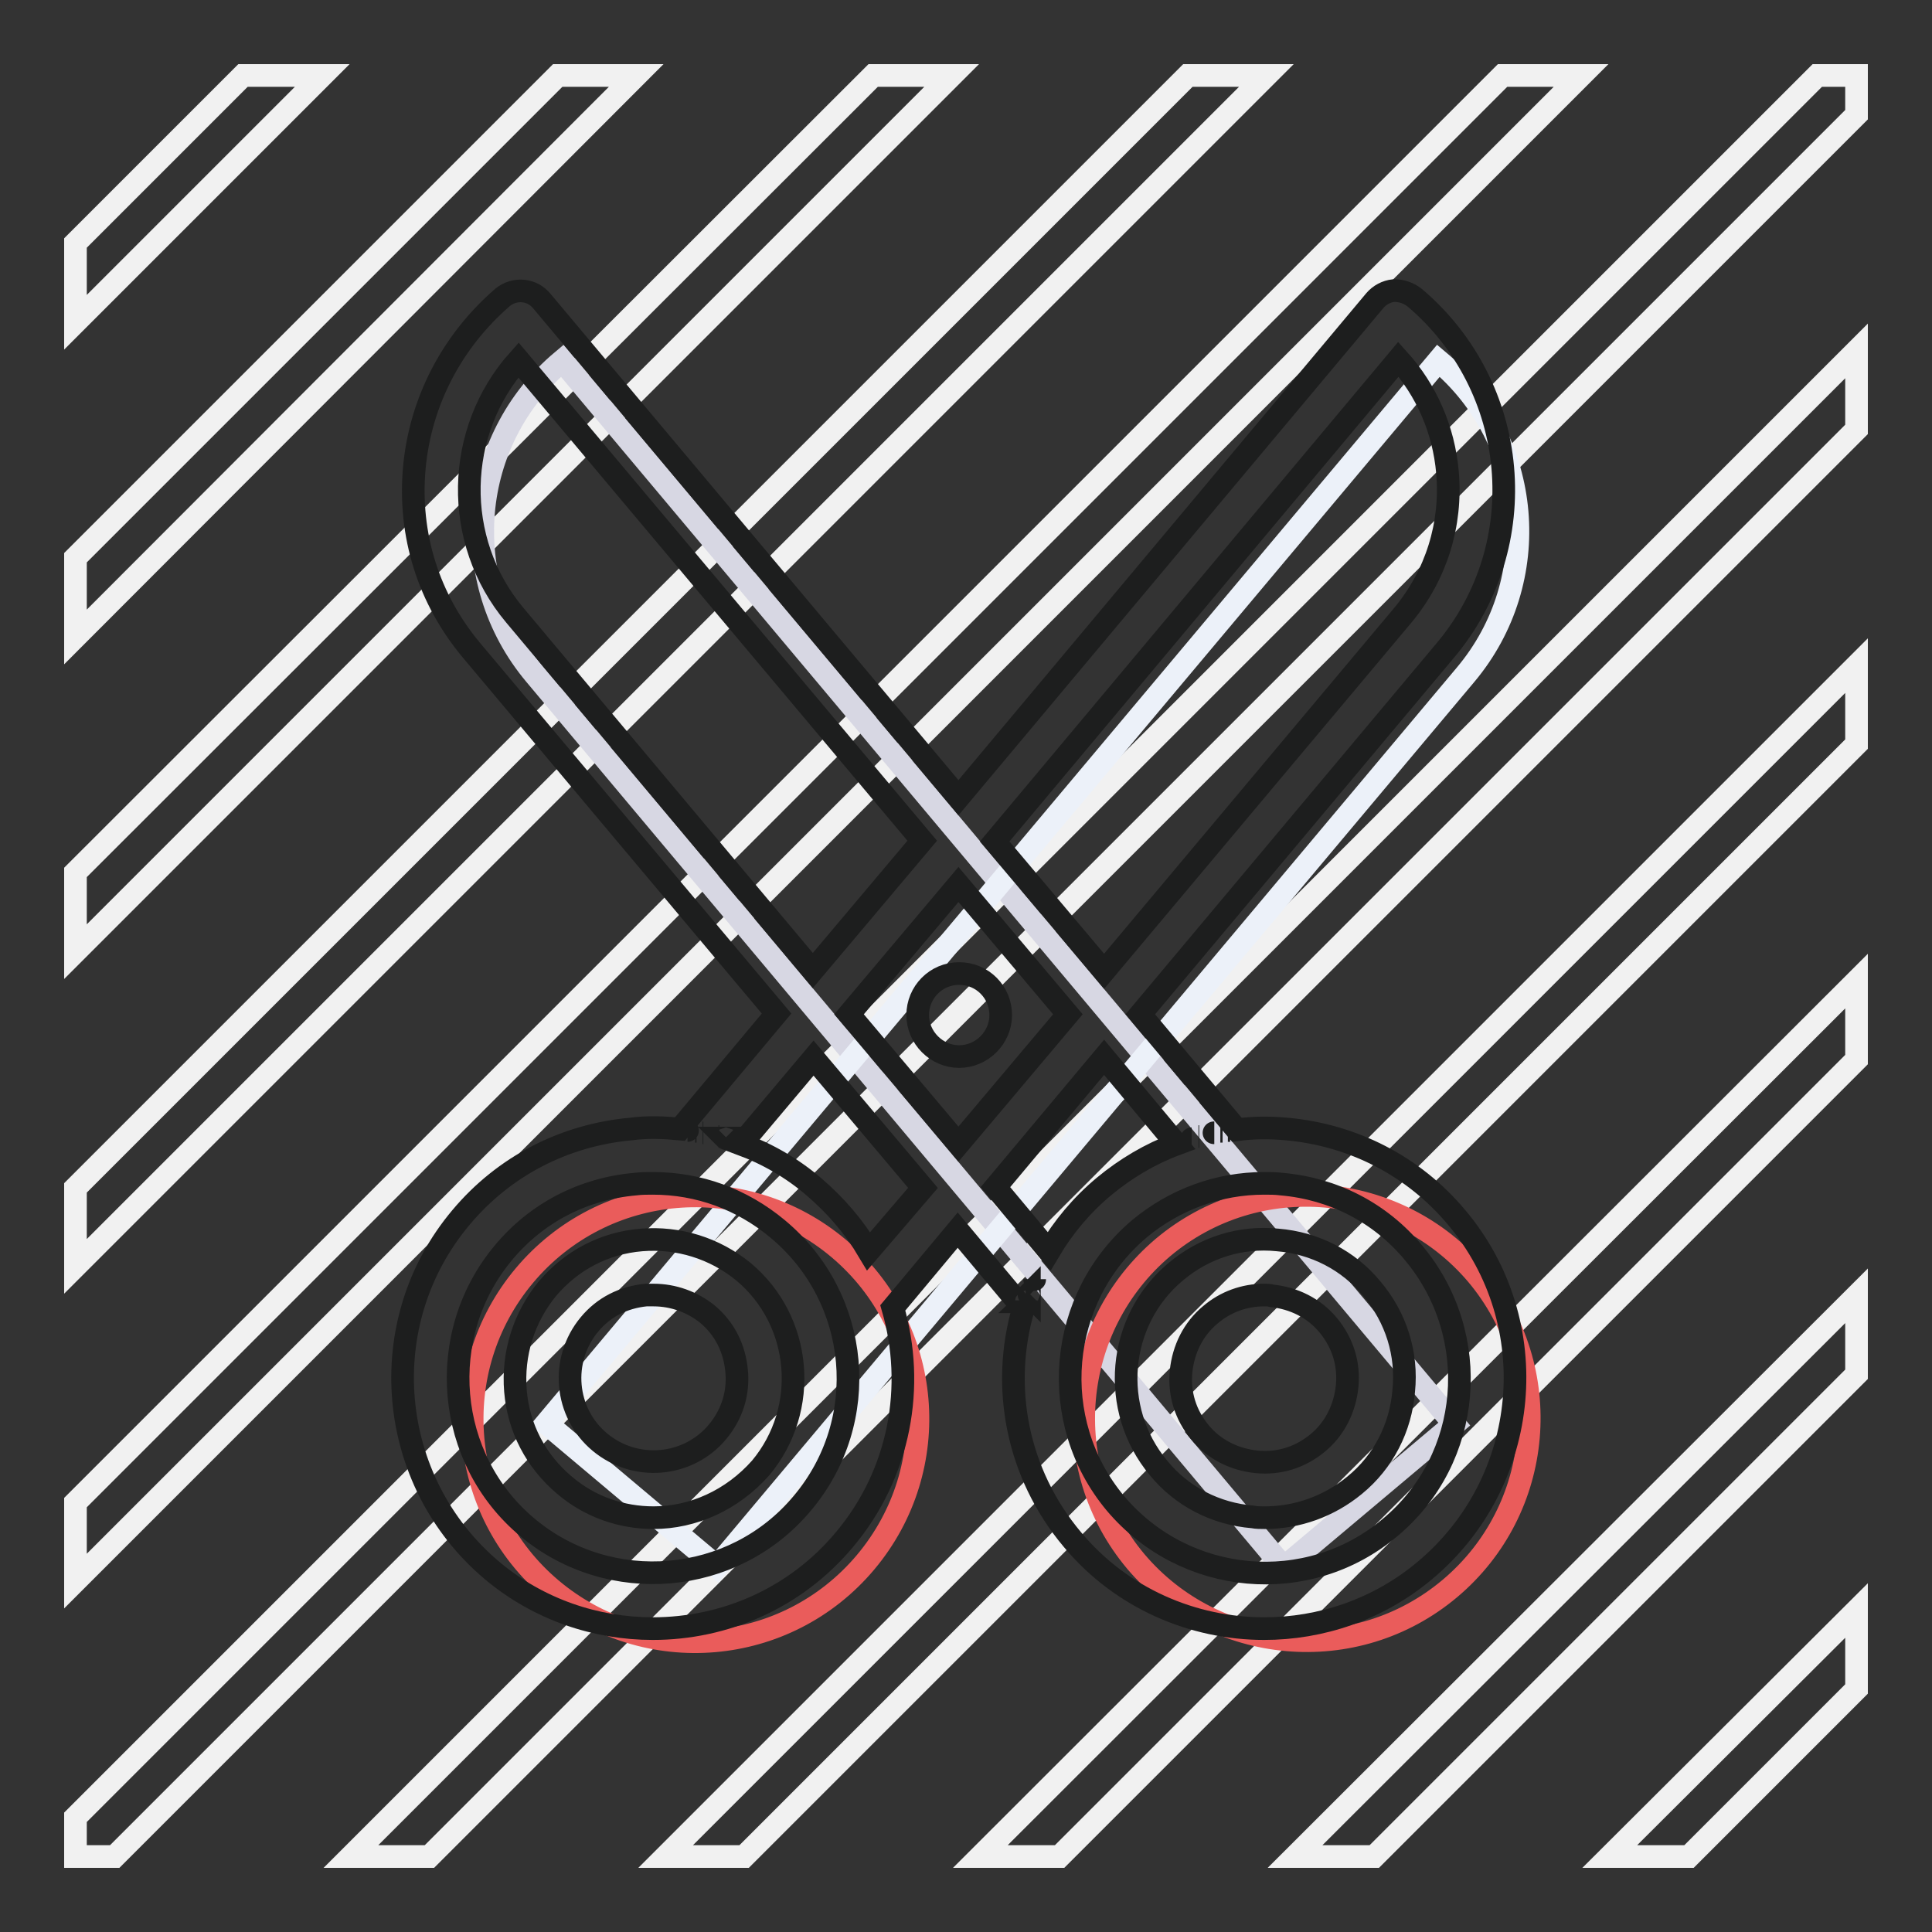 <?xml version="1.0" encoding="utf-8"?>
<!-- Svg Vector Icons : http://www.onlinewebfonts.com/icon -->
<!DOCTYPE svg PUBLIC "-//W3C//DTD SVG 1.1//EN" "http://www.w3.org/Graphics/SVG/1.1/DTD/svg11.dtd">
<svg version="1.1" xmlns="http://www.w3.org/2000/svg" xmlns:xlink="http://www.w3.org/1999/xlink" x="0px" y="0px" viewBox="0 0 256 256" enable-background="new 0 0 256 256" xml:space="preserve">
<rect x="0" y="0" width="256" height="256" fill="#333333" stroke="none"/>
<g> <path stroke-width="3" fill-opacity="0" stroke="#f1f1f1"  d="M10,73.9L73.9,10h10.4L10,84.4V73.9z M223.8,246l22.2-22.2v-10.4L213.3,246H223.8z M182.1,246l63.9-63.9 v-10.4L171.6,246H182.1z M10,209.5L209.5,10h-10.4L10,199.1V209.5L10,209.5z M10,126.1L126.1,10h-10.4L10,115.6V126.1z M10,42.7 L42.7,10H32.2L10,32.2V42.7z M56.9,246L246,56.9V46.5L46.5,246H56.9z M10,167.8L167.8,10h-10.4L10,157.4V167.8L10,167.8z M246,10 h-5.2L10,240.8v5.2h5.2L246,15.2V10z M98.6,246L246,98.6V88.2L88.2,246H98.6z M140.4,246L246,140.4v-10.4L129.9,246H140.4z"/> <path stroke-width="3" fill-opacity="0" stroke="#d7d7e3"  d="M192.7,188.7l-22.6,19L70.9,89.4C60.4,76.9,62,58.3,74.5,47.8L192.7,188.7z"/> <path stroke-width="3" fill-opacity="0" stroke="#ecf1f9"  d="M95,207.6l-22.6-19L190.6,47.8c12.5,10.5,14.1,29.1,3.6,41.6L95,207.6z"/> <path stroke-width="3" fill-opacity="0" stroke="#ea5c5b"  d="M154.1,165.3c12.5-10.5,31.1-8.8,41.6,3.6c10.5,12.5,8.9,31.1-3.6,41.6c-12.5,10.5-31.1,8.8-41.6-3.6 C140,194.4,141.7,175.8,154.1,165.3z M69.5,169c10.5-12.5,29.1-14.1,41.6-3.6s14.1,29.1,3.6,41.6c-10.5,12.5-29.1,14.1-41.6,3.6 S59,181.5,69.5,169z"/> <path stroke-width="3" fill-opacity="0" stroke="#1d1e1e"  d="M167.6,201.1c-0.6,0-1.1,0-1.6-0.1c-4.9-0.4-9.4-2.7-12.5-6.5c-6.5-7.8-5.5-19.5,2.3-26 c3.8-3.2,8.6-4.7,13.5-4.2c4.9,0.4,9.4,2.7,12.5,6.5c3.2,3.8,4.7,8.6,4.2,13.5c-0.4,4.9-2.7,9.4-6.5,12.5 C176.1,199.6,171.9,201.1,167.6,201.1L167.6,201.1z M167.5,171.6c-2.6,0-5.1,0.9-7.1,2.6c-2.3,1.9-3.6,4.6-3.9,7.5 c-0.3,3,0.6,5.8,2.5,8.1c1.9,2.3,4.6,3.6,7.5,3.9c3,0.3,5.8-0.6,8.1-2.5c2.3-1.9,3.6-4.6,3.9-7.5c0.3-3-0.6-5.8-2.5-8.1 c-1.9-2.3-4.6-3.6-7.5-3.9C168.2,171.6,167.9,171.6,167.5,171.6z M86.6,201.1c-4.2,0-8.4-1.4-11.8-4.3c-3.8-3.2-6.1-7.6-6.5-12.5 c-0.4-4.9,1.1-9.7,4.2-13.5c3.2-3.8,7.6-6.1,12.5-6.5c4.9-0.4,9.7,1.1,13.5,4.2c7.8,6.5,8.8,18.2,2.3,26 C97,198.8,91.8,201.1,86.6,201.1z M86.6,171.6c-0.3,0-0.6,0-1,0c-3,0.3-5.6,1.6-7.5,3.9c-3.9,4.7-3.3,11.7,1.4,15.6 c4.7,3.9,11.7,3.3,15.6-1.4c1.9-2.3,2.8-5.1,2.5-8.1c-0.3-3-1.6-5.6-3.9-7.5C91.7,172.5,89.2,171.6,86.6,171.6z M127.1,129 c3.1,0,5.5,2.5,5.5,5.5s-2.5,5.5-5.5,5.5s-5.5-2.5-5.5-5.5S124,129,127.1,129z M193,161.3c-5.7-6.8-13.7-10.9-22.5-11.7 c-2.2-0.2-4.4-0.2-6.6,0.1l-12.8-15.3l40.4-48.2c11.8-14,9.9-35-4.1-46.8c-0.8-0.6-1.7-0.9-2.7-0.9c-1,0.1-1.9,0.6-2.5,1.3 L127,105.7L71.8,39.9c-1.3-1.6-3.6-1.8-5.2-0.5C59.9,45.2,55.7,53.2,54.9,62c-0.8,8.9,1.9,17.4,7.6,24.2l40.4,48.1l-12.8,15.3 c-2.1-0.2-4.3-0.3-6.5,0c-8.8,0.8-16.8,4.9-22.5,11.7c-11.8,14-9.9,35,4.1,46.8c6.2,5.2,13.8,7.7,21.3,7.7c9.5,0,18.9-4,25.4-11.8 c7.4-8.8,9.4-20.4,6.4-30.7l8.6-10.3l8.7,10.4c-3,10.3-0.9,21.8,6.5,30.6c6.5,7.8,16,11.8,25.4,11.8c7.5,0,15.1-2.5,21.3-7.7 C202.9,196.3,204.8,175.3,193,161.3z M185.3,47.6c3.7,4.1,6,9.3,6.5,15c0.6,6.9-1.5,13.6-5.9,18.9l-39.6,47.2l-14.5-17.2 L185.3,47.6z M68.2,81.5c-8.3-9.9-7.9-24.4,0.5-33.8l53.5,63.7l-14.5,17.2L68.2,81.5z M106.3,199.2c-9.1,10.9-25.5,12.3-36.4,3.2 c-10.9-9.1-12.3-25.5-3.2-36.4c4.4-5.3,10.6-8.5,17.5-9.1c0.8-0.1,1.5-0.1,2.3-0.1c6.1,0,11.8,2.1,16.5,6 C114.1,172,115.5,188.3,106.3,199.2z M91.1,149.8L91.1,149.8C91.2,149.8,91.2,149.8,91.1,149.8z M92.1,149.9c0,0,0.1,0,0.2,0 C92.2,149.9,92.2,149.9,92.1,149.9z M93.1,150.1c0,0,0.1,0,0.1,0C93.2,150.1,93.2,150.1,93.1,150.1z M95.2,150.6c0,0,0.1,0,0.1,0 C95.3,150.6,95.2,150.6,95.2,150.6z M96.1,150.8c0,0,0.1,0,0.2,0C96.2,150.9,96.2,150.9,96.1,150.8z M97.2,151.2 C97.2,151.2,97.2,151.2,97.2,151.2C97.2,151.2,97.2,151.2,97.2,151.2z M118.1,172.3C118.1,172.3,118.1,172.3,118.1,172.3 C118.1,172.3,118.1,172.3,118.1,172.3z M115.1,165.8c-1.9-3.2-4.3-6-7.2-8.5c-2.9-2.5-6.2-4.4-9.7-5.7l9.6-11.4l14.5,17.2 L115.1,165.8z M127,151.6l-14.5-17.2l14.5-17.2l14.5,17.2L127,151.6L127,151.6z M146.3,140.1l9.6,11.5c-3.5,1.3-6.7,3.2-9.6,5.6 c-3,2.5-5.4,5.4-7.3,8.6l-7.1-8.5L146.3,140.1L146.3,140.1z M163,149.8c-0.1,0-0.2,0-0.3,0C162.8,149.8,162.9,149.8,163,149.8z  M162,149.9c-0.1,0-0.2,0-0.3,0C161.8,149.9,161.9,149.9,162,149.9z M160.9,150.1C160.9,150.1,160.8,150.1,160.9,150.1 C160.8,150.1,160.9,150.1,160.9,150.1z M159.8,150.4C159.8,150.4,159.8,150.4,159.8,150.4C159.8,150.4,159.8,150.4,159.8,150.4z  M158.9,150.6c0,0-0.1,0-0.1,0C158.8,150.6,158.8,150.6,158.9,150.6z M157.9,150.9C157.8,150.9,157.8,150.9,157.9,150.9 C157.8,150.9,157.8,150.9,157.9,150.9z M136,172.3c0,0.1,0,0.1-0.1,0.2C136,172.5,136,172.4,136,172.3z M137.5,168.6 C137.5,168.6,137.5,168.6,137.5,168.6C137.5,168.6,137.5,168.6,137.5,168.6z M137.1,169.5C137.1,169.5,137.1,169.6,137.1,169.5 C137.1,169.5,137.1,169.5,137.1,169.5z M136.4,171.4c0,0,0,0.1,0,0.2C136.3,171.5,136.3,171.5,136.4,171.4z M184.2,202.4 c-10.9,9.2-27.2,7.7-36.4-3.2c-9.1-10.9-7.7-27.2,3.2-36.4c4.7-3.9,10.5-6,16.5-6c0.8,0,1.5,0,2.3,0.1c6.9,0.6,13.1,3.8,17.5,9.1 C196.5,177,195.1,193.3,184.2,202.4L184.2,202.4z"/></g>
</svg>